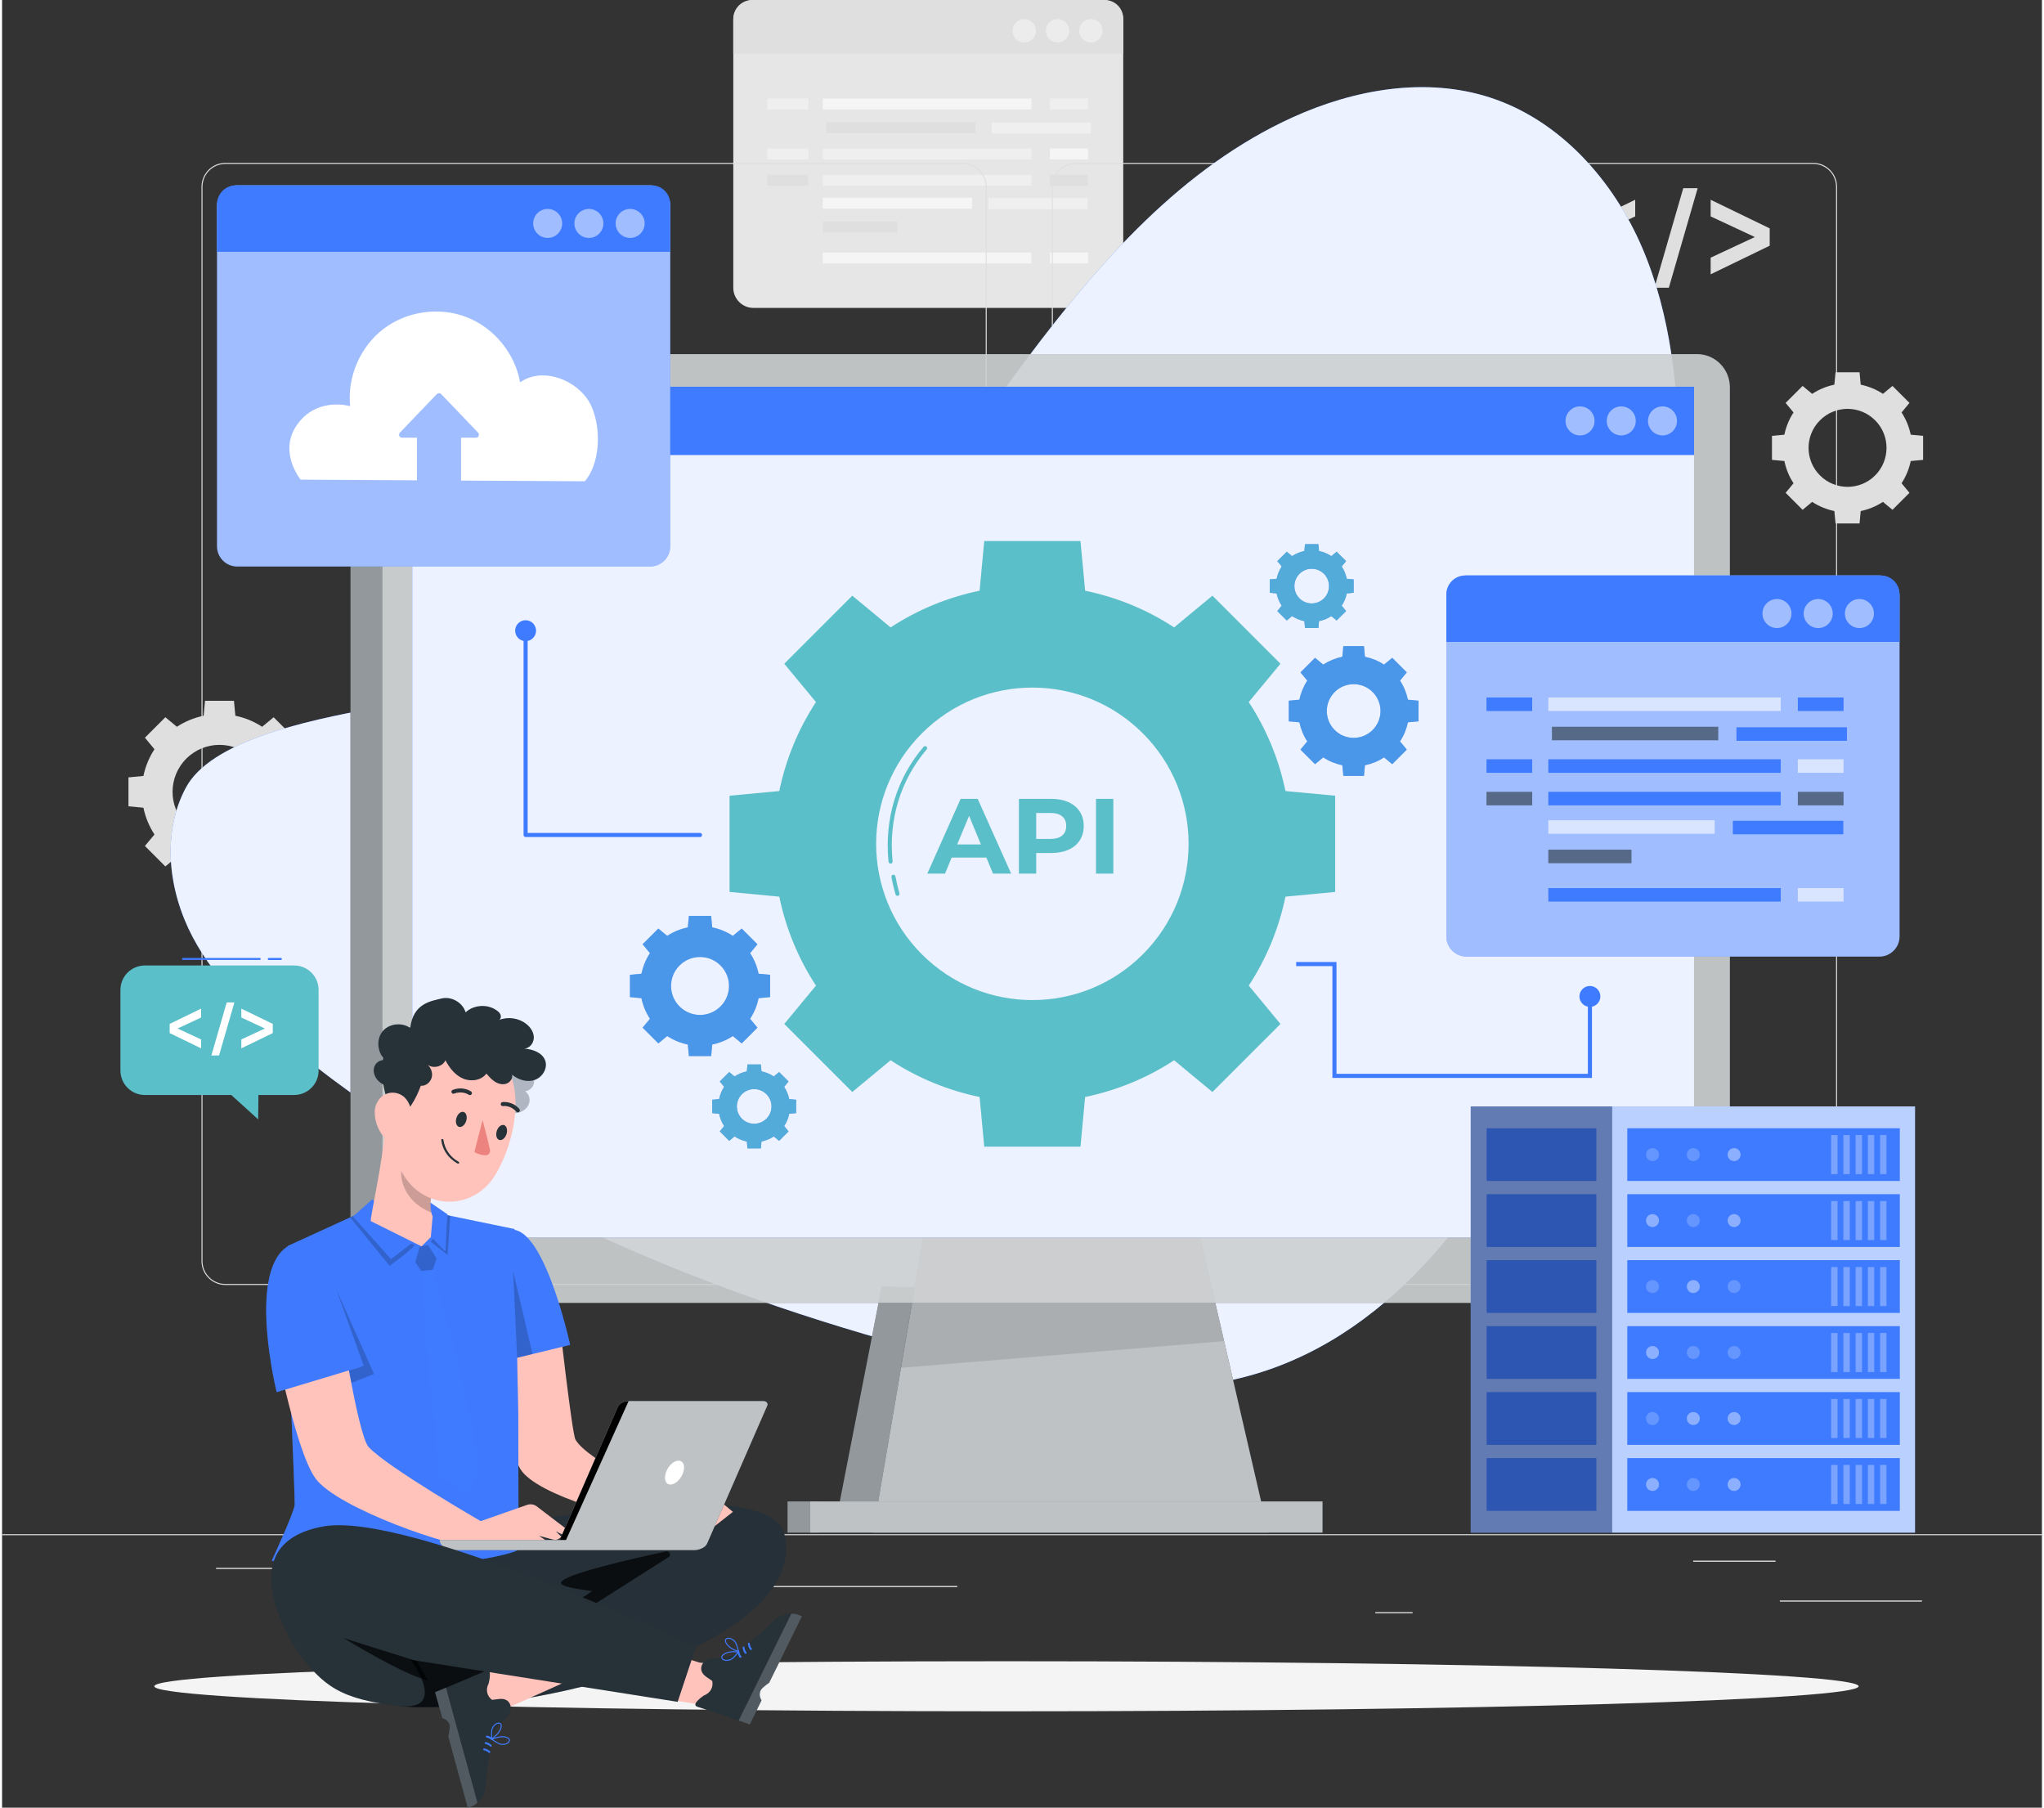 <?xml version="1.0" encoding="UTF-8"?>
<!DOCTYPE svg PUBLIC "-//W3C//DTD SVG 1.1//EN" "http://www.w3.org/Graphics/SVG/1.1/DTD/svg11.dtd">
<!-- Creator: CorelDRAW 2020 (64-Bit) -->
<svg xmlns="http://www.w3.org/2000/svg" xml:space="preserve" width="406px" height="359px" version="1.1" style="shape-rendering:geometricPrecision; text-rendering:geometricPrecision; image-rendering:optimizeQuality; fill-rule:evenodd; clip-rule:evenodd"
viewBox="0 0 603.18 534.43"
 xmlns:xlink="http://www.w3.org/1999/xlink"
 xmlns:xodm="http://www.corel.com/coreldraw/odm/2003">
 <rect x="0" y="0" width="603.18" height="534.43" fill="#333333" stroke="none"/>
 <defs>
  <style type="text/css">
   <![CDATA[
    .str2 {stroke:#3F7BFF;stroke-width:0.3;stroke-miterlimit:10}
    .str1 {stroke:#3F7BFF;stroke-width:1.21;stroke-miterlimit:10}
    .str0 {stroke:#3F7BFF;stroke-width:1.21;stroke-linecap:round;stroke-linejoin:round;stroke-miterlimit:10}
    .fil17 {fill:none;fill-rule:nonzero}
    .fil31 {fill:black;fill-rule:nonzero}
    .fil9 {fill:#263138;fill-rule:nonzero}
    .fil6 {fill:#3F7BFF;fill-rule:nonzero}
    .fil16 {fill:#5BBFC9;fill-rule:nonzero}
    .fil2 {fill:#DFDFDF;fill-rule:nonzero}
    .fil1 {fill:#E6E6E6;fill-rule:nonzero}
    .fil5 {fill:#EBEBEB;fill-rule:nonzero}
    .fil30 {fill:#ED837E;fill-rule:nonzero}
    .fil0 {fill:#EFEFEF;fill-rule:nonzero}
    .fil8 {fill:#F4F4F4;fill-rule:nonzero}
    .fil26 {fill:#FFC3BC;fill-rule:nonzero}
    .fil23 {fill:white;fill-rule:nonzero}
    .fil12 {fill:black;fill-rule:nonzero;fill-opacity:0.102}
    .fil28 {fill:black;fill-rule:nonzero;fill-opacity:0.2}
    .fil24 {fill:#263138;fill-rule:nonzero;fill-opacity:0.2}
    .fil20 {fill:white;fill-rule:nonzero;fill-opacity:0.2}
    .fil21 {fill:black;fill-rule:nonzero;fill-opacity:0.302}
    .fil29 {fill:#263138;fill-rule:nonzero;fill-opacity:0.302}
    .fil27 {fill:#3F7AFD;fill-rule:nonzero;fill-opacity:0.302}
    .fil19 {fill:white;fill-rule:nonzero;fill-opacity:0.302}
    .fil14 {fill:#5BBFC9;fill-rule:nonzero;fill-opacity:0.4}
    .fil18 {fill:white;fill-rule:nonzero;fill-opacity:0.4}
    .fil3 {fill:#F9F9F9;fill-rule:nonzero;fill-opacity:0.502}
    .fil10 {fill:white;fill-rule:nonzero;fill-opacity:0.502}
    .fil22 {fill:#263138;fill-rule:nonzero;fill-opacity:0.6}
    .fil4 {fill:white;fill-rule:nonzero;fill-opacity:0.6}
    .fil25 {fill:black;fill-rule:nonzero;fill-opacity:0.702}
    .fil13 {fill:#263138;fill-rule:nonzero;fill-opacity:0.702}
    .fil15 {fill:#5BBFC9;fill-rule:nonzero;fill-opacity:0.702}
    .fil11 {fill:white;fill-rule:nonzero;fill-opacity:0.702}
    .fil7 {fill:white;fill-rule:nonzero;fill-opacity:0.902}
   ]]>
  </style>
 </defs>
 <g id="Layer_x0020_1">
  <g id="_2313403973184">
   <path class="fil0" d="M366.72 83.12c-2.75,4.19 -4.6,8.79 -5.58,13.54l-7.56 0.71 -0.01 14.64 7.57 0.71c0.98,4.75 2.83,9.35 5.58,13.54l-4.82 5.84 10.35 10.35 5.83 -4.83c4.19,2.75 8.8,4.6 13.54,5.59l0.72 7.56 14.64 0 0.71 -7.56c4.75,-0.99 9.35,-2.84 13.54,-5.59l5.83 4.83 10.36 -10.35 -4.83 -5.84c2.75,-4.19 4.6,-8.79 5.59,-13.54l7.56 -0.71 0 -14.64 -7.56 -0.71c-0.99,-4.75 -2.84,-9.35 -5.59,-13.54l4.83 -5.84 -10.36 -10.35 -5.83 4.83c-4.19,-2.75 -8.79,-4.6 -13.54,-5.59l-0.71 -7.56 -14.64 0 -0.72 7.56c-4.74,0.99 -9.35,2.84 -13.54,5.59l-5.83 -4.83 -10.35 10.35 4.82 5.84zm49.75 4.76l0 0c9.28,9.28 9.28,24.34 0,33.62 -9.29,9.29 -24.34,9.29 -33.63,0 -9.28,-9.28 -9.28,-24.34 0.01,-33.62 9.28,-9.29 24.33,-9.29 33.62,0z"/>
   <g>
    <g>
     <path class="fil1" d="M325.58 91.03l-103.4 0c-3.29,0 -5.96,-2.67 -5.96,-5.95l0 -79.13c0,-3.28 2.67,-5.95 5.96,-5.95l103.4 0c3.28,0 5.95,2.67 5.95,5.95l0 79.13c0,3.28 -2.67,5.95 -5.95,5.95z"/>
     <path class="fil2" d="M331.53 15.87l-115.31 0 0 -10.29c0,-3.08 2.5,-5.58 5.59,-5.58l104.24 0c3.02,0 5.48,2.45 5.48,5.48l0 10.39z"/>
    </g>
    <g>
     <path class="fil3" d="M325.42 9.09c0,1.92 -1.56,3.47 -3.47,3.47 -1.91,0 -3.46,-1.55 -3.46,-3.47 0,-1.91 1.55,-3.46 3.46,-3.46 1.91,0 3.47,1.55 3.47,3.46z"/>
     <path class="fil3" d="M315.57 9.09c0,1.92 -1.55,3.47 -3.47,3.47 -1.91,0 -3.46,-1.55 -3.46,-3.47 0,-1.91 1.55,-3.46 3.46,-3.46 1.92,0 3.47,1.55 3.47,3.46z"/>
     <path class="fil3" d="M305.72 9.09c0,1.92 -1.55,3.47 -3.46,3.47 -1.92,0 -3.47,-1.55 -3.47,-3.47 0,-1.91 1.55,-3.46 3.47,-3.46 1.91,0 3.46,1.55 3.46,3.46z"/>
    </g>
    <polygon class="fil4" points="304.38,32.37 242.69,32.37 242.69,29.14 304.38,29.14 "/>
    <polygon class="fil2" points="287.8,39.36 243.65,39.36 243.65,36.13 287.8,36.13 "/>
    <polygon class="fil0" points="321.12,32.37 309.85,32.37 309.85,29.14 321.12,29.14 "/>
    <polygon class="fil0" points="238.41,32.37 226.27,32.37 226.27,29.14 238.41,29.14 "/>
    <polygon class="fil0" points="304.38,47.13 242.69,47.13 242.69,43.9 304.38,43.9 "/>
    <polygon class="fil4" points="321.12,47.13 309.85,47.13 309.85,43.9 321.12,43.9 "/>
    <polygon class="fil0" points="238.41,47.13 226.27,47.13 226.27,43.9 238.41,43.9 "/>
    <polygon class="fil4" points="304.38,77.89 242.69,77.89 242.69,74.66 304.38,74.66 "/>
    <polygon class="fil4" points="321.12,77.89 309.85,77.89 309.85,74.66 321.12,74.66 "/>
    <polygon class="fil0" points="304.38,54.91 242.69,54.91 242.69,51.68 304.38,51.68 "/>
    <polygon class="fil2" points="321.12,54.91 309.85,54.91 309.85,51.68 321.12,51.68 "/>
    <polygon class="fil2" points="238.41,54.91 226.27,54.91 226.27,51.68 238.41,51.68 "/>
    <polygon class="fil0" points="321.95,39.49 292.63,39.49 292.63,36.26 321.95,36.26 "/>
    <polygon class="fil4" points="286.84,61.69 242.69,61.69 242.69,58.46 286.84,58.46 "/>
    <polygon class="fil0" points="320.99,61.82 291.67,61.82 291.67,58.59 320.99,58.59 "/>
    <polygon class="fil2" points="264.76,68.72 242.69,68.72 242.69,65.49 264.76,65.49 "/>
   </g>
   <g>
    <g>
     <polygon class="fil2" points="482.91,63.98 469.84,70.08 482.91,76.18 482.91,81.1 465.45,72.64 465.45,67.52 482.91,59.06 "/>
     <polygon class="fil2" points="522.68,67.52 522.68,72.64 505.22,81.1 505.22,76.18 518.28,70.08 505.22,63.98 505.22,59.06 "/>
    </g>
    <g>
     <polygon class="fil2" points="497.12,55.63 488.6,85.06 492.86,85.06 501.38,55.63 "/>
    </g>
   </g>
   <path class="fil2" d="M45.07 221.51c-1.61,2.44 -2.69,5.13 -3.27,7.9l-4.42 0.42 0 8.55 4.42 0.42c0.58,2.77 1.66,5.46 3.27,7.91l-2.83 3.4 6.05 6.05 3.41 -2.82c2.45,1.61 5.13,2.69 7.91,3.26l0.41 4.42 8.55 0 0.42 -4.42c2.77,-0.57 5.46,-1.65 7.91,-3.26l3.41 2.82 6.04 -6.05 -2.82 -3.4c1.61,-2.45 2.69,-5.14 3.27,-7.91l4.41 -0.42 0 -8.55 -4.41 -0.42c-0.58,-2.77 -1.66,-5.46 -3.27,-7.9l2.82 -3.41 -6.04 -6.05 -3.41 2.82c-2.45,-1.61 -5.14,-2.69 -7.91,-3.26l-0.42 -4.42 -8.55 0 -0.41 4.42c-2.78,0.57 -5.46,1.65 -7.91,3.26l-3.41 -2.82 -6.05 6.05 2.83 3.41zm29.05 2.78l0 0c5.42,5.42 5.42,14.21 0,19.64 -5.43,5.42 -14.22,5.42 -19.64,0 -5.42,-5.43 -5.42,-14.22 0,-19.64 5.42,-5.43 14.21,-5.43 19.64,0z"/>
   <path class="fil2" d="M529.73 121.95c-1.34,2.03 -2.23,4.26 -2.71,6.56l-3.67 0.35 0 7.1 3.67 0.34c0.48,2.31 1.37,4.54 2.71,6.57l-2.34 2.83 5.02 5.02 2.83 -2.34c2.03,1.33 4.26,2.23 6.56,2.71l0.35 3.67 7.1 0 0.34 -3.67c2.31,-0.48 4.54,-1.38 6.57,-2.71l2.83 2.34 5.02 -5.02 -2.34 -2.83c1.33,-2.03 2.23,-4.26 2.71,-6.57l3.66 -0.34 0 -7.1 -3.66 -0.35c-0.48,-2.3 -1.38,-4.53 -2.71,-6.56l2.34 -2.83 -5.02 -5.02 -2.83 2.34c-2.03,-1.33 -4.26,-2.23 -6.57,-2.71l-0.34 -3.67 -7.1 0 -0.35 3.67c-2.3,0.48 -4.53,1.38 -6.56,2.71l-2.83 -2.34 -5.02 5.02 2.34 2.83zm24.12 2.31l0 0c4.5,4.5 4.5,11.8 0,16.3 -4.5,4.5 -11.8,4.5 -16.3,0 -4.51,-4.5 -4.51,-11.8 0,-16.3 4.5,-4.51 11.8,-4.51 16.3,0z"/>
   <g>
    <polygon class="fil5" points="525.68,473.19 567.72,473.19 567.72,473.51 525.68,473.51 "/>
    <polygon class="fil5" points="406.06,476.63 417.09,476.63 417.09,476.95 406.06,476.95 "/>
    <polygon class="fil5" points="500.05,461.4 524.41,461.4 524.41,461.72 500.05,461.72 "/>
    <polygon class="fil5" points="63.28,463.53 118.11,463.53 118.11,463.85 63.28,463.85 "/>
    <polygon class="fil5" points="129.41,463.53 137.44,463.53 137.44,463.85 129.41,463.85 "/>
    <polygon class="fil5" points="163.57,468.89 282.46,468.89 282.46,469.21 163.57,469.21 "/>
   </g>
   <g>
    <g>
     <g>
      <g>
       <path class="fil2" d="M535.53 379.9l-218.04 0c-3.9,0 -7.08,-3.17 -7.08,-7.07l0 -317.6c0,-3.9 3.18,-7.08 7.08,-7.08l218.04 0c3.9,0 7.07,3.18 7.07,7.08l0 317.6c0,3.9 -3.17,7.07 -7.07,7.07zm-218.04 -331.44l0 0c-3.74,0 -6.77,3.03 -6.77,6.77l0 317.6c0,3.73 3.03,6.77 6.77,6.77l218.04 0c3.74,0 6.77,-3.04 6.77,-6.77l0 -317.6c0,-3.74 -3.03,-6.77 -6.77,-6.77l-218.04 0z"/>
      </g>
     </g>
     <g>
      <g>
       <path class="fil2" d="M284.09 379.9l-218.05 0c-3.9,0 -7.07,-3.17 -7.07,-7.07l0 -317.6c0,-3.9 3.17,-7.08 7.07,-7.08l218.05 0c3.9,0 7.07,3.18 7.07,7.08l0 317.6c0,3.9 -3.17,7.07 -7.07,7.07zm-218.05 -331.44l0 0c-3.73,0 -6.77,3.03 -6.77,6.77l0 317.6c0,3.73 3.04,6.77 6.77,6.77l218.05 0c3.73,0 6.77,-3.04 6.77,-6.77l0 -317.6c0,-3.74 -3.04,-6.77 -6.77,-6.77l-218.05 0z"/>
      </g>
     </g>
    </g>
    <g>
     <g>
      <polygon class="fil2" points="603.18,453.88 0,453.88 0,453.58 603.18,453.58 "/>
     </g>
    </g>
   </g>
   <g>
    <path class="fil6" d="M495.98 137.37c-0.28,-21.79 -2.4,-43.97 -10.95,-64.01 -8.55,-20.03 -24.36,-37.83 -45.09,-44.54 -19.02,-6.15 -40.12,-2.4 -58.32,5.87 -32.55,14.78 -57.11,42.7 -78.54,71.32 -11.22,14.99 -21.96,30.49 -33.53,45.21 -18.33,23.3 -44.68,38.94 -73.92,43.83l-84.92 14.19c-22.27,4 -49.16,10.16 -56.37,23.66 -7.21,13.51 -5.14,30.53 1.99,44.07 7.14,13.54 18.69,24.18 30.62,33.78 56.12,45.2 124.47,73.09 194.3,90.87 29.16,7.43 60.17,13.16 89.04,4.68 42.11,-12.37 70.19,-52.02 88.42,-91.95 25.24,-55.29 38.07,-116.21 37.27,-176.98z"/>
   </g>
   <g>
    <path class="fil7" d="M495.98 137.37c-0.28,-21.79 -2.4,-43.97 -10.95,-64.01 -8.55,-20.03 -24.36,-37.83 -45.09,-44.54 -19.02,-6.15 -40.12,-2.4 -58.32,5.87 -32.55,14.78 -57.11,42.7 -78.54,71.32 -11.22,14.99 -21.96,30.49 -33.53,45.21 -18.33,23.3 -44.68,38.94 -73.92,43.83l-84.92 14.19c-22.27,4 -49.16,10.16 -56.37,23.66 -7.21,13.51 -5.14,30.53 1.99,44.07 7.14,13.54 18.69,24.18 30.62,33.78 56.12,45.2 124.47,73.09 194.3,90.87 29.16,7.43 60.17,13.16 89.04,4.68 42.11,-12.37 70.19,-52.02 88.42,-91.95 25.24,-55.29 38.07,-116.21 37.27,-176.98z"/>
   </g>
   <g>
    <g>
     <path class="fil8" d="M548.97 498.54c0,4.08 -112.82,7.4 -251.98,7.4 -139.17,0 -251.98,-3.32 -251.98,-7.4 0,-4.09 112.81,-7.4 251.98,-7.4 139.16,0 251.98,3.31 251.98,7.4z"/>
    </g>
   </g>
   <g>
    <g>
     <g>
      <path class="fil9" d="M142.53 385.2l-30.67 0c-4.88,0 -8.83,-3.95 -8.83,-8.82l0 -260.7c0,-6.07 4.92,-10.99 10.99,-10.99l28.51 0 0 280.51z"/>
      <polygon class="fil9" points="260.11,380.36 247.57,444.65 265.77,444.65 280.3,380.9 "/>
      <polygon class="fil9" points="241.48,453.11 232.26,453.11 232.26,443.89 241.48,443.89 "/>
      <path class="fil10" d="M142.53 385.2l-30.67 0c-4.88,0 -8.83,-3.95 -8.83,-8.82l0 -260.7c0,-6.07 4.92,-10.99 10.99,-10.99l28.51 0 0 280.51z"/>
      <polygon class="fil10" points="260.11,380.36 247.57,444.65 265.77,444.65 280.3,380.9 "/>
      <polygon class="fil10" points="241.48,453.11 232.26,453.11 232.26,443.89 241.48,443.89 "/>
     </g>
     <polygon class="fil9" points="374.43,453.11 257.51,453.11 274.12,355.69 351.93,355.69 "/>
     <polygon class="fil11" points="374.43,453.11 257.51,453.11 274.12,355.69 351.93,355.69 "/>
     <polygon class="fil12" points="358.71,385.2 269.05,385.2 265.77,404.4 361.32,396.51 "/>
     <g>
      <g>
       <polygon class="fil9" points="390.46,453.11 238.9,453.11 238.9,443.89 390.46,443.89 "/>
      </g>
      <g>
       <polygon class="fil11" points="390.46,453.11 238.9,453.11 238.9,443.89 390.46,443.89 "/>
      </g>
     </g>
     <g>
      <g>
       <g>
        <path class="fil13" d="M122.12 104.69l8.04 0 363.01 0 8.04 0c5.36,0 9.7,4.41 9.7,9.86l0 260.8c0,5.44 -4.34,9.85 -9.7,9.85l-8.04 0 -363.01 0 -8.04 0c-5.36,0 -9.7,-4.41 -9.7,-9.85l0 -260.8c0,-5.45 4.34,-9.86 9.7,-9.86z"/>
       </g>
      </g>
      <g>
       <g>
        <path class="fil11" d="M122.12 104.69l8.04 0 363.01 0 8.04 0c5.36,0 9.7,4.41 9.7,9.86l0 260.8c0,5.44 -4.34,9.85 -9.7,9.85l-8.04 0 -363.01 0 -8.04 0c-5.36,0 -9.7,-4.41 -9.7,-9.85l0 -260.8c0,-5.45 4.34,-9.86 9.7,-9.86z"/>
       </g>
      </g>
      <g>
       <polygon class="fil6" points="121.3,114.34 121.3,365.83 500.31,365.83 500.31,114.34 "/>
       <polygon class="fil7" points="121.3,114.34 121.3,365.83 500.31,365.83 500.31,114.34 "/>
       <polygon class="fil6" points="500.32,134.53 121.3,134.53 121.3,114.34 500.32,114.34 "/>
       <path class="fil10" d="M495.27 124.44c0,2.37 -1.92,4.29 -4.29,4.29 -2.37,0 -4.29,-1.92 -4.29,-4.29 0,-2.37 1.92,-4.29 4.29,-4.29 2.37,0 4.29,1.92 4.29,4.29z"/>
       <path class="fil10" d="M483.08 124.44c0,2.37 -1.92,4.29 -4.29,4.29 -2.37,0 -4.29,-1.92 -4.29,-4.29 0,-2.37 1.92,-4.29 4.29,-4.29 2.37,0 4.29,1.92 4.29,4.29z"/>
       <path class="fil10" d="M470.89 124.44c0,2.37 -1.92,4.29 -4.29,4.29 -2.37,0 -4.29,-1.92 -4.29,-4.29 0,-2.37 1.92,-4.29 4.29,-4.29 2.37,0 4.29,1.92 4.29,4.29z"/>
      </g>
     </g>
    </g>
    <g>
     <path class="fil6" d="M191.58 281.79c-1.24,1.89 -2.07,3.96 -2.52,6.09l-3.4 0.32 0 6.59 3.4 0.32c0.44,2.13 1.28,4.2 2.52,6.09l-2.18 2.62 4.66 4.66 2.62 -2.18c1.89,1.24 3.96,2.07 6.09,2.52l0.32 3.4 6.58 0 0.32 -3.4c2.14,-0.45 4.21,-1.28 6.09,-2.52l2.63 2.18 4.65 -4.66 -2.17 -2.62c1.24,-1.89 2.07,-3.96 2.51,-6.09l3.4 -0.32 0 -6.59 -3.4 -0.32c-0.44,-2.13 -1.27,-4.2 -2.51,-6.08l2.17 -2.63 -4.65 -4.65 -2.63 2.17c-1.88,-1.24 -3.95,-2.07 -6.09,-2.52l-0.32 -3.39 -6.58 0 -0.32 3.39c-2.13,0.45 -4.2,1.28 -6.09,2.52l-2.62 -2.17 -4.66 4.65 2.18 2.62zm20.86 3.65l0 0c3.35,3.34 3.35,8.77 0,12.11 -3.34,3.35 -8.77,3.35 -12.12,0 -3.34,-3.34 -3.34,-8.77 0,-12.11 3.35,-3.35 8.78,-3.35 12.12,0z"/>
     <path class="fil14" d="M191.58 281.79c-1.24,1.89 -2.07,3.96 -2.52,6.09l-3.4 0.32 0 6.59 3.4 0.32c0.44,2.13 1.28,4.2 2.52,6.09l-2.18 2.62 4.66 4.66 2.62 -2.18c1.89,1.24 3.96,2.07 6.09,2.52l0.32 3.4 6.58 0 0.32 -3.4c2.14,-0.45 4.21,-1.28 6.09,-2.52l2.63 2.18 4.65 -4.66 -2.17 -2.62c1.24,-1.89 2.07,-3.96 2.51,-6.09l3.4 -0.32 0 -6.59 -3.4 -0.32c-0.44,-2.13 -1.27,-4.2 -2.51,-6.08l2.17 -2.63 -4.65 -4.65 -2.63 2.17c-1.88,-1.24 -3.95,-2.07 -6.09,-2.52l-0.32 -3.39 -6.58 0 -0.32 3.39c-2.13,0.45 -4.2,1.28 -6.09,2.52l-2.62 -2.17 -4.66 4.65 2.18 2.62zm20.86 3.65l0 0c3.35,3.34 3.35,8.77 0,12.11 -3.34,3.35 -8.77,3.35 -12.12,0 -3.34,-3.34 -3.34,-8.77 0,-12.11 3.35,-3.35 8.78,-3.35 12.12,0z"/>
    </g>
    <g>
     <path class="fil6" d="M385.94 201.22c-1.14,1.75 -1.92,3.66 -2.33,5.64l-3.14 0.3 0 6.1 3.14 0.29c0.41,1.98 1.19,3.9 2.33,5.64l-2.01 2.43 4.31 4.31 2.43 -2.01c1.75,1.15 3.66,1.92 5.64,2.33l0.3 3.15 6.1 0 0.29 -3.15c1.98,-0.41 3.9,-1.18 5.64,-2.33l2.43 2.01 4.31 -4.31 -2.01 -2.43c1.15,-1.74 1.92,-3.66 2.33,-5.64l3.15 -0.29 0 -6.1 -3.15 -0.3c-0.41,-1.97 -1.18,-3.89 -2.33,-5.64l2.01 -2.43 -4.31 -4.31 -2.43 2.01c-1.74,-1.14 -3.66,-1.91 -5.64,-2.32l-0.29 -3.15 -6.1 0 -0.3 3.15c-1.98,0.41 -3.89,1.18 -5.64,2.32l-2.43 -2.01 -4.31 4.31 2.01 2.43zm19.33 3.38l0 0c3.1,3.1 3.1,8.12 0,11.22 -3.1,3.1 -8.13,3.1 -11.22,0 -3.1,-3.1 -3.1,-8.12 0,-11.22 3.1,-3.1 8.12,-3.1 11.22,0z"/>
     <path class="fil14" d="M385.94 201.22c-1.14,1.75 -1.92,3.66 -2.33,5.64l-3.14 0.3 0 6.1 3.14 0.29c0.41,1.98 1.19,3.9 2.33,5.64l-2.01 2.43 4.31 4.31 2.43 -2.01c1.75,1.15 3.66,1.92 5.64,2.33l0.3 3.15 6.1 0 0.29 -3.15c1.98,-0.41 3.9,-1.18 5.64,-2.33l2.43 2.01 4.31 -4.31 -2.01 -2.43c1.15,-1.74 1.92,-3.66 2.33,-5.64l3.15 -0.29 0 -6.1 -3.15 -0.3c-0.41,-1.97 -1.18,-3.89 -2.33,-5.64l2.01 -2.43 -4.31 -4.31 -2.43 2.01c-1.74,-1.14 -3.66,-1.91 -5.64,-2.32l-0.29 -3.15 -6.1 0 -0.3 3.15c-1.98,0.41 -3.89,1.18 -5.64,2.32l-2.43 -2.01 -4.31 4.31 2.01 2.43zm19.33 3.38l0 0c3.1,3.1 3.1,8.12 0,11.22 -3.1,3.1 -8.13,3.1 -11.22,0 -3.1,-3.1 -3.1,-8.12 0,-11.22 3.1,-3.1 8.12,-3.1 11.22,0z"/>
    </g>
    <g>
     <path class="fil6" d="M378.39 167.47c-0.74,1.13 -1.24,2.37 -1.5,3.65l-2.04 0.19 0 3.94 2.04 0.19c0.26,1.28 0.76,2.52 1.5,3.64l-1.3 1.58 2.79 2.78 1.57 -1.3c1.13,0.74 2.37,1.24 3.64,1.5l0.2 2.04 3.94 0 0.19 -2.04c1.28,-0.26 2.51,-0.76 3.64,-1.5l1.57 1.3 2.79 -2.78 -1.3 -1.58c0.74,-1.12 1.24,-2.36 1.5,-3.64l2.04 -0.19 0 -3.94 -2.04 -0.19c-0.26,-1.28 -0.76,-2.52 -1.5,-3.65l1.3 -1.57 -2.79 -2.78 -1.57 1.3c-1.13,-0.75 -2.37,-1.24 -3.64,-1.51l-0.19 -2.03 -3.94 0 -0.2 2.03c-1.27,0.27 -2.51,0.76 -3.64,1.51l-1.57 -1.3 -2.79 2.78 1.3 1.57zm12.49 2.18l0 0c2,2 2,5.25 0,7.26 -2,2 -5.25,2 -7.25,0 -2,-2.01 -2,-5.26 0,-7.26 2,-2 5.25,-2 7.25,0z"/>
     <path class="fil15" d="M378.39 167.47c-0.74,1.13 -1.24,2.37 -1.5,3.65l-2.04 0.19 0 3.94 2.04 0.19c0.26,1.28 0.76,2.52 1.5,3.64l-1.3 1.58 2.79 2.78 1.57 -1.3c1.13,0.74 2.37,1.24 3.64,1.5l0.2 2.04 3.94 0 0.19 -2.04c1.28,-0.26 2.51,-0.76 3.64,-1.5l1.57 1.3 2.79 -2.78 -1.3 -1.58c0.74,-1.12 1.24,-2.36 1.5,-3.64l2.04 -0.19 0 -3.94 -2.04 -0.19c-0.26,-1.28 -0.76,-2.52 -1.5,-3.65l1.3 -1.57 -2.79 -2.78 -1.57 1.3c-1.13,-0.75 -2.37,-1.24 -3.64,-1.51l-0.19 -2.03 -3.94 0 -0.2 2.03c-1.27,0.27 -2.51,0.76 -3.64,1.51l-1.57 -1.3 -2.79 2.78 1.3 1.57zm12.49 2.18l0 0c2,2 2,5.25 0,7.26 -2,2 -5.25,2 -7.25,0 -2,-2.01 -2,-5.26 0,-7.26 2,-2 5.25,-2 7.25,0z"/>
    </g>
    <g>
     <path class="fil6" d="M213.53 321.31c-0.74,1.13 -1.24,2.36 -1.5,3.64l-2.04 0.19 0 3.94 2.04 0.2c0.26,1.27 0.76,2.51 1.5,3.64l-1.3 1.57 2.79 2.79 1.57 -1.3c1.13,0.74 2.37,1.24 3.64,1.5l0.19 2.04 3.95 0 0.19 -2.04c1.27,-0.26 2.51,-0.76 3.64,-1.5l1.57 1.3 2.79 -2.79 -1.3 -1.57c0.74,-1.13 1.24,-2.37 1.5,-3.64l2.04 -0.2 0 -3.94 -2.04 -0.19c-0.26,-1.27 -0.76,-2.51 -1.5,-3.64l1.3 -1.57 -2.79 -2.79 -1.57 1.3c-1.13,-0.74 -2.37,-1.24 -3.64,-1.5l-0.19 -2.04 -3.95 0 -0.19 2.04c-1.27,0.26 -2.51,0.76 -3.64,1.5l-1.57 -1.3 -2.79 2.79 1.3 1.57zm12.49 2.18l0 0c2.01,2 2.01,5.25 0,7.25 -2,2 -5.25,2 -7.25,0 -2,-2 -2,-5.25 0,-7.25 2,-2.01 5.25,-2.01 7.25,0z"/>
     <path class="fil15" d="M213.53 321.31c-0.74,1.13 -1.24,2.36 -1.5,3.64l-2.04 0.19 0 3.94 2.04 0.2c0.26,1.27 0.76,2.51 1.5,3.64l-1.3 1.57 2.79 2.79 1.57 -1.3c1.13,0.74 2.37,1.24 3.64,1.5l0.19 2.04 3.95 0 0.19 -2.04c1.27,-0.26 2.51,-0.76 3.64,-1.5l1.57 1.3 2.79 -2.79 -1.3 -1.57c0.74,-1.13 1.24,-2.37 1.5,-3.64l2.04 -0.2 0 -3.94 -2.04 -0.19c-0.26,-1.27 -0.76,-2.51 -1.5,-3.64l1.3 -1.57 -2.79 -2.79 -1.57 1.3c-1.13,-0.74 -2.37,-1.24 -3.64,-1.5l-0.19 -2.04 -3.95 0 -0.19 2.04c-1.27,0.26 -2.51,0.76 -3.64,1.5l-1.57 -1.3 -2.79 2.79 1.3 1.57zm12.49 2.18l0 0c2.01,2 2.01,5.25 0,7.25 -2,2 -5.25,2 -7.25,0 -2,-2 -2,-5.25 0,-7.25 2,-2.01 5.25,-2.01 7.25,0z"/>
    </g>
    <g>
     <g>
      <path class="fil16" d="M240.67 207.56c-5.34,8.14 -8.94,17.09 -10.85,26.31l-14.7 1.38 0 28.45 14.7 1.39c1.91,9.22 5.51,18.16 10.85,26.3l-9.38 11.34 20.12 20.11 11.33 -9.38c8.14,5.35 17.08,8.94 26.31,10.86l1.38 14.69 28.45 0 1.38 -14.69c9.23,-1.92 18.17,-5.51 26.31,-10.86l11.33 9.38 20.12 -20.11 -9.38 -11.34c5.35,-8.14 8.94,-17.08 10.86,-26.3l14.69 -1.39 0 -28.45 -14.69 -1.38c-1.92,-9.22 -5.52,-18.17 -10.86,-26.31l9.38 -11.33 -20.12 -20.12 -11.33 9.38c-8.14,-5.34 -17.08,-8.94 -26.31,-10.85l-1.38 -14.69 -28.45 0 -1.38 14.69c-9.23,1.91 -18.17,5.51 -26.31,10.85l-11.33 -9.38 -20.12 20.12 9.38 11.33zm96.65 9.25l0 0c18.04,18.04 18.04,47.29 0,65.33 -18.04,18.04 -47.29,18.04 -65.33,0 -18.04,-18.04 -18.04,-47.29 0,-65.33 18.04,-18.04 47.29,-18.04 65.33,0z"/>
     </g>
     <g>
      <path class="fil16" d="M291.05 253.54l-10.26 0 -1.96 4.74 -5.24 0 9.85 -22.1 5.05 0 9.89 22.1 -5.37 0 -1.96 -4.74zm-1.61 -3.88l0 0 -3.5 -8.46 -3.51 8.46 7.01 0z"/>
      <path class="fil16" d="M315.34 237.16c1.44,0.65 2.55,1.58 3.33,2.78 0.78,1.19 1.17,2.62 1.17,4.26 0,1.62 -0.39,3.03 -1.17,4.24 -0.78,1.21 -1.89,2.14 -3.33,2.78 -1.44,0.64 -3.14,0.96 -5.1,0.96l-4.45 0 0 6.1 -5.11 0 0 -22.1 9.56 0c1.96,0 3.66,0.33 5.1,0.98zm-1.88 9.86l0 0c0.81,-0.66 1.2,-1.6 1.2,-2.82 0,-1.24 -0.39,-2.2 -1.2,-2.86 -0.79,-0.66 -1.96,-0.99 -3.5,-0.99l-4.17 0 0 7.67 4.17 0c1.54,0 2.71,-0.33 3.5,-1z"/>
      <polygon class="fil16" points="323.47,236.18 328.59,236.18 328.59,258.28 323.47,258.28 "/>
     </g>
     <g>
      <path class="fil16" d="M262.73 255.33c-0.3,0 -0.56,-0.23 -0.6,-0.54 -1.28,-12.61 2.39,-24.68 10.35,-33.99 0.21,-0.25 0.59,-0.28 0.85,-0.07 0.25,0.22 0.28,0.6 0.06,0.85 -7.73,9.06 -11.31,20.81 -10.06,33.09 0.04,0.33 -0.2,0.63 -0.54,0.66 -0.02,0 -0.04,0 -0.06,0z"/>
     </g>
     <g>
      <path class="fil16" d="M264.77 264.86c-0.26,0 -0.5,-0.17 -0.58,-0.43 -0.49,-1.69 -0.9,-3.41 -1.2,-5.12 -0.06,-0.33 0.15,-0.64 0.48,-0.7 0.33,-0.06 0.64,0.16 0.7,0.49 0.3,1.67 0.7,3.35 1.18,4.99 0.09,0.32 -0.09,0.65 -0.41,0.75 -0.06,0.01 -0.12,0.02 -0.17,0.02z"/>
     </g>
    </g>
    <polyline class="fil17 str0" points="154.81,186.46 154.81,246.86 206.38,246.86 "/>
    <path class="fil6" d="M157.9 186.46c0,1.71 -1.38,3.09 -3.09,3.09 -1.71,0 -3.09,-1.38 -3.09,-3.09 0,-1.7 1.38,-3.09 3.09,-3.09 1.71,0 3.09,1.39 3.09,3.09z"/>
    <path class="fil6" d="M472.61 294.59c0,1.7 -1.39,3.09 -3.09,3.09 -1.71,0 -3.1,-1.39 -3.1,-3.09 0,-1.71 1.39,-3.09 3.1,-3.09 1.7,0 3.09,1.38 3.09,3.09z"/>
    <polyline class="fil17 str1" points="469.52,294.13 469.52,318.08 393.98,318.08 393.98,285.02 382.66,285.02 "/>
   </g>
   <g>
    <polygon class="fil6" points="434.28,327.11 565.65,327.11 565.65,453.11 434.28,453.11 "/>
    <polygon class="fil18" points="434.28,327.11 565.65,327.11 565.65,453.11 434.28,453.11 "/>
    <polygon class="fil18" points="476.1,327.11 565.63,327.11 565.63,453.11 476.1,453.11 "/>
    <polygon class="fil6" points="480.57,333.56 561.16,333.56 561.16,349.15 480.57,349.15 "/>
    <polygon class="fil6" points="480.57,353.06 561.16,353.06 561.16,368.66 480.57,368.66 "/>
    <polygon class="fil6" points="480.57,372.56 561.16,372.56 561.16,388.16 480.57,388.16 "/>
    <polygon class="fil6" points="480.57,392.07 561.16,392.07 561.16,407.66 480.57,407.66 "/>
    <polygon class="fil6" points="480.57,411.57 561.16,411.57 561.16,427.17 480.57,427.17 "/>
    <polygon class="fil6" points="480.57,431.08 561.16,431.08 561.16,446.68 480.57,446.68 "/>
    <polygon class="fil6" points="438.98,333.56 471.42,333.56 471.42,349.15 438.98,349.15 "/>
    <polygon class="fil6" points="438.98,353.06 471.42,353.06 471.42,368.66 438.98,368.66 "/>
    <polygon class="fil6" points="438.98,372.56 471.42,372.56 471.42,388.16 438.98,388.16 "/>
    <polygon class="fil6" points="438.98,392.07 471.42,392.07 471.42,407.66 438.98,407.66 "/>
    <polygon class="fil6" points="438.98,411.57 471.42,411.57 471.42,427.17 438.98,427.17 "/>
    <polygon class="fil6" points="438.98,431.08 471.42,431.08 471.42,446.68 438.98,446.68 "/>
    <polygon class="fil19" points="555.33,335.58 557.21,335.58 557.21,347.13 555.33,347.13 "/>
    <polygon class="fil19" points="551.71,335.58 553.59,335.58 553.59,347.13 551.71,347.13 "/>
    <polygon class="fil19" points="548.09,335.58 549.98,335.58 549.98,347.13 548.09,347.13 "/>
    <polygon class="fil19" points="544.47,335.58 546.36,335.58 546.36,347.13 544.47,347.13 "/>
    <polygon class="fil19" points="540.85,335.58 542.74,335.58 542.74,347.13 540.85,347.13 "/>
    <polygon class="fil19" points="555.33,355.09 557.21,355.09 557.21,366.62 555.33,366.62 "/>
    <polygon class="fil19" points="551.71,355.09 553.59,355.09 553.59,366.62 551.71,366.62 "/>
    <polygon class="fil19" points="548.09,355.09 549.98,355.09 549.98,366.62 548.09,366.62 "/>
    <polygon class="fil19" points="544.47,355.09 546.36,355.09 546.36,366.62 544.47,366.62 "/>
    <polygon class="fil19" points="540.85,355.09 542.74,355.09 542.74,366.62 540.85,366.62 "/>
    <polygon class="fil19" points="555.33,374.6 557.21,374.6 557.21,386.13 555.33,386.13 "/>
    <polygon class="fil19" points="551.71,374.6 553.59,374.6 553.59,386.13 551.71,386.13 "/>
    <polygon class="fil19" points="548.09,374.6 549.98,374.6 549.98,386.13 548.09,386.13 "/>
    <polygon class="fil19" points="544.47,374.6 546.36,374.6 546.36,386.13 544.47,386.13 "/>
    <polygon class="fil19" points="540.85,374.6 542.74,374.6 542.74,386.13 540.85,386.13 "/>
    <polygon class="fil19" points="555.33,394.1 557.21,394.1 557.21,405.65 555.33,405.65 "/>
    <polygon class="fil19" points="551.71,394.1 553.59,394.1 553.59,405.65 551.71,405.65 "/>
    <polygon class="fil19" points="548.09,394.1 549.98,394.1 549.98,405.65 548.09,405.65 "/>
    <polygon class="fil19" points="544.47,394.1 546.36,394.1 546.36,405.65 544.47,405.65 "/>
    <polygon class="fil19" points="540.85,394.1 542.74,394.1 542.74,405.65 540.85,405.65 "/>
    <polygon class="fil19" points="555.33,413.61 557.21,413.61 557.21,425.14 555.33,425.14 "/>
    <polygon class="fil19" points="551.71,413.61 553.59,413.61 553.59,425.14 551.71,425.14 "/>
    <polygon class="fil19" points="548.09,413.61 549.98,413.61 549.98,425.14 548.09,425.14 "/>
    <polygon class="fil19" points="544.47,413.61 546.36,413.61 546.36,425.14 544.47,425.14 "/>
    <polygon class="fil19" points="540.85,413.61 542.74,413.61 542.74,425.14 540.85,425.14 "/>
    <polygon class="fil19" points="555.33,433.1 557.21,433.1 557.21,444.65 555.33,444.65 "/>
    <polygon class="fil19" points="551.71,433.1 553.59,433.1 553.59,444.65 551.71,444.65 "/>
    <polygon class="fil19" points="548.09,433.1 549.98,433.1 549.98,444.65 548.09,444.65 "/>
    <polygon class="fil19" points="544.47,433.1 546.36,433.1 546.36,444.65 544.47,444.65 "/>
    <polygon class="fil19" points="540.85,433.1 542.74,433.1 542.74,444.65 540.85,444.65 "/>
    <path class="fil20" d="M489.95 341.35c0,1.06 -0.86,1.92 -1.92,1.92 -1.06,0 -1.92,-0.86 -1.92,-1.92 0,-1.06 0.86,-1.92 1.92,-1.92 1.06,0 1.92,0.86 1.92,1.92z"/>
    <path class="fil20" d="M502.01 341.35c0,1.06 -0.86,1.92 -1.92,1.92 -1.06,0 -1.92,-0.86 -1.92,-1.92 0,-1.06 0.86,-1.92 1.92,-1.92 1.06,0 1.92,0.86 1.92,1.92z"/>
    <path class="fil18" d="M514.07 341.35c0,1.06 -0.86,1.92 -1.91,1.92 -1.06,0 -1.92,-0.86 -1.92,-1.92 0,-1.06 0.86,-1.92 1.92,-1.92 1.05,0 1.91,0.86 1.91,1.92z"/>
    <path class="fil18" d="M489.95 360.86c0,1.05 -0.86,1.91 -1.92,1.91 -1.06,0 -1.92,-0.86 -1.92,-1.91 0,-1.06 0.86,-1.92 1.92,-1.92 1.06,0 1.92,0.86 1.92,1.92z"/>
    <path class="fil20" d="M502.01 360.86c0,1.05 -0.86,1.91 -1.92,1.91 -1.06,0 -1.92,-0.86 -1.92,-1.91 0,-1.06 0.86,-1.92 1.92,-1.92 1.06,0 1.92,0.86 1.92,1.92z"/>
    <path class="fil18" d="M514.07 360.86c0,1.05 -0.86,1.91 -1.91,1.91 -1.06,0 -1.92,-0.86 -1.92,-1.91 0,-1.06 0.86,-1.92 1.92,-1.92 1.05,0 1.91,0.86 1.91,1.92z"/>
    <path class="fil20" d="M489.95 380.36c0,1.06 -0.86,1.92 -1.92,1.92 -1.06,0 -1.92,-0.86 -1.92,-1.92 0,-1.06 0.86,-1.91 1.92,-1.91 1.06,0 1.92,0.85 1.92,1.91z"/>
    <path class="fil18" d="M502.01 380.36c0,1.06 -0.86,1.92 -1.92,1.92 -1.06,0 -1.92,-0.86 -1.92,-1.92 0,-1.06 0.86,-1.91 1.92,-1.91 1.06,0 1.92,0.85 1.92,1.91z"/>
    <path class="fil20" d="M514.07 380.36c0,1.06 -0.86,1.92 -1.91,1.92 -1.06,0 -1.92,-0.86 -1.92,-1.92 0,-1.06 0.86,-1.91 1.92,-1.91 1.05,0 1.91,0.85 1.91,1.91z"/>
    <path class="fil18" d="M489.95 399.87c0,1.06 -0.86,1.92 -1.92,1.92 -1.06,0 -1.92,-0.86 -1.92,-1.92 0,-1.06 0.86,-1.92 1.92,-1.92 1.06,0 1.92,0.86 1.92,1.92z"/>
    <path class="fil20" d="M502.01 399.87c0,1.06 -0.86,1.92 -1.92,1.92 -1.06,0 -1.92,-0.86 -1.92,-1.92 0,-1.06 0.86,-1.92 1.92,-1.92 1.06,0 1.92,0.86 1.92,1.92z"/>
    <path class="fil20" d="M514.07 399.87c0,1.06 -0.86,1.92 -1.91,1.92 -1.06,0 -1.92,-0.86 -1.92,-1.92 0,-1.06 0.86,-1.92 1.92,-1.92 1.05,0 1.91,0.86 1.91,1.92z"/>
    <path class="fil20" d="M489.95 419.38c0,1.06 -0.86,1.92 -1.92,1.92 -1.06,0 -1.92,-0.86 -1.92,-1.92 0,-1.06 0.86,-1.92 1.92,-1.92 1.06,0 1.92,0.86 1.92,1.92z"/>
    <path class="fil18" d="M502.01 419.38c0,1.06 -0.86,1.92 -1.92,1.92 -1.06,0 -1.92,-0.86 -1.92,-1.92 0,-1.06 0.86,-1.92 1.92,-1.92 1.06,0 1.92,0.86 1.92,1.92z"/>
    <path class="fil18" d="M514.07 419.38c0,1.06 -0.86,1.92 -1.91,1.92 -1.06,0 -1.92,-0.86 -1.92,-1.92 0,-1.06 0.86,-1.92 1.92,-1.92 1.05,0 1.91,0.86 1.91,1.92z"/>
    <path class="fil18" d="M489.95 438.88c0,1.06 -0.86,1.92 -1.92,1.92 -1.06,0 -1.92,-0.86 -1.92,-1.92 0,-1.06 0.86,-1.91 1.92,-1.91 1.06,0 1.92,0.85 1.92,1.91z"/>
    <path class="fil20" d="M502.01 438.88c0,1.06 -0.86,1.92 -1.92,1.92 -1.06,0 -1.92,-0.86 -1.92,-1.92 0,-1.06 0.86,-1.91 1.92,-1.91 1.06,0 1.92,0.85 1.92,1.91z"/>
    <path class="fil18" d="M514.07 438.88c0,1.06 -0.86,1.92 -1.91,1.92 -1.06,0 -1.92,-0.86 -1.92,-1.92 0,-1.06 0.86,-1.91 1.92,-1.91 1.05,0 1.91,0.85 1.91,1.91z"/>
    <polygon class="fil21" points="476.1,453.11 434.28,453.11 434.28,327.11 476.1,327.11 "/>
   </g>
   <g>
    <g>
     <path class="fil6" d="M555.11 282.81l-122.09 0c-3.29,0 -5.96,-2.66 -5.96,-5.95l0 -100.77c0,-3.29 2.67,-5.95 5.96,-5.95l122.09 0c3.29,0 5.96,2.66 5.96,5.95l0 100.77c0,3.29 -2.67,5.95 -5.96,5.95z"/>
     <path class="fil10" d="M555.11 282.81l-122.09 0c-3.29,0 -5.96,-2.66 -5.96,-5.95l0 -100.77c0,-3.29 2.67,-5.95 5.96,-5.95l122.09 0c3.29,0 5.96,2.66 5.96,5.95l0 100.77c0,3.29 -2.67,5.95 -5.96,5.95z"/>
     <path class="fil6" d="M561.07 189.78l-134.01 0 0 -14.06c0,-3.09 2.5,-5.58 5.59,-5.58l122.93 0c3.03,0 5.49,2.45 5.49,5.48l0 14.16z"/>
    </g>
    <g>
     <path class="fil10" d="M553.5 181.39c0,2.37 -1.92,4.29 -4.29,4.29 -2.37,0 -4.29,-1.92 -4.29,-4.29 0,-2.37 1.92,-4.29 4.29,-4.29 2.37,0 4.29,1.92 4.29,4.29z"/>
     <path class="fil10" d="M541.31 181.39c0,2.37 -1.92,4.29 -4.29,4.29 -2.37,0 -4.29,-1.92 -4.29,-4.29 0,-2.37 1.92,-4.29 4.29,-4.29 2.37,0 4.29,1.92 4.29,4.29z"/>
     <path class="fil10" d="M529.12 181.39c0,2.37 -1.92,4.29 -4.29,4.29 -2.37,0 -4.29,-1.92 -4.29,-4.29 0,-2.37 1.92,-4.29 4.29,-4.29 2.37,0 4.29,1.92 4.29,4.29z"/>
    </g>
    <polygon class="fil4" points="525.95,210.21 457.22,210.21 457.22,206.21 525.95,206.21 "/>
    <polygon class="fil22" points="507.47,218.86 458.29,218.86 458.29,214.86 507.47,214.86 "/>
    <polygon class="fil6" points="544.52,210.21 531,210.21 531,206.21 544.52,206.21 "/>
    <polygon class="fil6" points="452.45,210.21 438.93,210.21 438.93,206.21 452.45,206.21 "/>
    <polygon class="fil6" points="525.95,228.47 457.22,228.47 457.22,224.48 525.95,224.48 "/>
    <polygon class="fil4" points="544.52,228.47 531,228.47 531,224.48 544.52,224.48 "/>
    <polygon class="fil6" points="452.45,228.47 438.93,228.47 438.93,224.48 452.45,224.48 "/>
    <polygon class="fil6" points="525.95,266.55 457.22,266.55 457.22,262.56 525.95,262.56 "/>
    <polygon class="fil4" points="544.52,266.55 531,266.55 531,262.56 544.52,262.56 "/>
    <polygon class="fil6" points="525.95,238.1 457.22,238.1 457.22,234.1 525.95,234.1 "/>
    <polygon class="fil22" points="544.52,238.1 531,238.1 531,234.1 544.52,234.1 "/>
    <polygon class="fil22" points="452.45,238.1 438.93,238.1 438.93,234.1 452.45,234.1 "/>
    <polygon class="fil6" points="545.52,219.02 512.85,219.02 512.85,215.02 545.52,215.02 "/>
    <polygon class="fil4" points="506.4,246.5 457.22,246.5 457.22,242.5 506.4,242.5 "/>
    <polygon class="fil6" points="544.45,246.66 511.78,246.66 511.78,242.66 544.45,242.66 "/>
    <polygon class="fil22" points="481.81,255.2 457.22,255.2 457.22,251.2 481.81,251.2 "/>
   </g>
   <g>
    <g>
     <path class="fil6" d="M191.62 167.48l-122.09 0c-3.29,0 -5.96,-2.67 -5.96,-5.96l0 -100.77c0,-3.29 2.67,-5.95 5.96,-5.95l122.09 0c3.29,0 5.95,2.66 5.95,5.95l0 100.77c0,3.29 -2.66,5.96 -5.95,5.96z"/>
     <path class="fil10" d="M191.62 167.48l-122.09 0c-3.29,0 -5.96,-2.67 -5.96,-5.96l0 -100.77c0,-3.29 2.67,-5.95 5.96,-5.95l122.09 0c3.29,0 5.95,2.66 5.95,5.95l0 100.77c0,3.29 -2.66,5.96 -5.95,5.96z"/>
     <path class="fil6" d="M197.57 74.45l-134 0 0 -14.07c0,-3.08 2.5,-5.58 5.58,-5.58l122.94 0c3.03,0 5.48,2.45 5.48,5.48l0 14.17z"/>
    </g>
    <g>
     <path class="fil10" d="M190.01 66.05c0,2.37 -1.92,4.29 -4.29,4.29 -2.37,0 -4.29,-1.92 -4.29,-4.29 0,-2.36 1.92,-4.28 4.29,-4.28 2.37,0 4.29,1.92 4.29,4.28z"/>
     <path class="fil10" d="M177.81 66.05c0,2.37 -1.91,4.29 -4.28,4.29 -2.37,0 -4.29,-1.92 -4.29,-4.29 0,-2.36 1.92,-4.28 4.29,-4.28 2.37,0 4.28,1.92 4.28,4.28z"/>
     <path class="fil10" d="M165.62 66.05c0,2.37 -1.92,4.29 -4.28,4.29 -2.37,0 -4.29,-1.92 -4.29,-4.29 0,-2.36 1.92,-4.28 4.29,-4.28 2.36,0 4.28,1.92 4.28,4.28z"/>
    </g>
    <path class="fil23" d="M172.81 117.61c-4.45,-5.96 -13.56,-8.87 -19.63,-4.57 -1.49,-8.53 -7.67,-16.09 -15.74,-19.25 -8.07,-3.17 -17.74,-1.81 -24.63,3.43 -6.9,5.25 -10.78,14.21 -9.88,22.83 -5.85,-1.33 -12.29,0.08 -16.1,6.13 -4.94,7.85 1.46,15.63 1.46,15.63l34.39 0.2 0 -12.6 -4.4 0c-0.78,0 -1.18,-0.94 -0.64,-1.5l5.06 -5.29 5.86 -6.11c0.35,-0.36 0.93,-0.36 1.28,0l5.86 6.11 5.06 5.29c0.53,0.56 0.14,1.5 -0.64,1.5l-4.4 0 0 12.67 36.59 0.21c5.22,-5.99 4.95,-18.72 0.5,-24.68z"/>
   </g>
   <g>
    <g>
     <path class="fil9" d="M121.26 456.47c0,0 105.1,-24.63 110.1,-2.74 7.14,31.25 -68.69,52.27 -109.08,50.99 -40.39,-1.29 -1.02,-48.25 -1.02,-48.25z"/>
     <path class="fil24" d="M121.26 456.47c0,0 105.1,-24.63 110.1,-2.74 7.14,31.25 -68.69,52.27 -109.08,50.99 -40.39,-1.29 -1.02,-48.25 -1.02,-48.25z"/>
     <path class="fil25" d="M196.87 460.49l-49.35 31.36 6.59 9.37c0,0 -3.47,5.14 -10.08,-10.66l30.54 -20.18c0,0 -9.56,-0.96 -9.32,-2.46 0.41,-2.45 21.4,-7.12 30.98,-9.22 0.49,-0.18 1.04,0.07 1.22,0.57 0.18,0.49 -0.08,1.04 -0.58,1.22z"/>
     <path class="fil25" d="M145.73 488.32l8.56 13.87c-10.56,1.85 -21.28,2.69 -32.01,2.53 -3.53,-0.03 -7.03,-0.66 -10.32,-1.87l-3.01 -5.5 6.48 -13.03 30.3 4z"/>
     <g>
      <g>
       <g>
        <g>
         <g>
          <polygon class="fil26" points="162.07,482.8 140.11,496.72 144.05,507.38 169.82,495.8 "/>
         </g>
        </g>
       </g>
      </g>
      <g>
       <g>
        <g>
         <g>
          <g>
           <g>
            <g>
             <g>
              <g>
               <g>
                <g>
                 <g>
                  <path class="fil9" d="M128.03 500.29l2.16 7.67c0,0 1.61,0.34 2.12,1.95 0.28,0.91 -0.38,3.4 -0.38,3.4l5.76 21.12c0.04,-0.01 1.45,-0.39 2.02,-0.8 0.68,-0.49 1.24,-1 1.68,-1.51 1.56,-1.8 1.73,-4.41 1.79,-6.35 0.1,-3.24 1.96,-12.7 1.96,-12.7 0,0 0.71,-2.47 3.31,-4.64 1.46,-1.21 2.13,-2.74 1.99,-3.69 -0.27,-1.93 -1.66,-2.65 -3.46,-2.44l-2.1 0.26c-1.5,-1.12 -1.96,-3.01 -1.01,-4.83 0,0 1.24,-4.6 -0.69,-3.82 -1.1,0.44 -5.95,2.6 -9.83,4.2 -0.9,0.37 -1.76,0.72 -2.51,1.03l0 0c-1.66,0.68 -2.81,1.15 -2.81,1.15z"/>
                 </g>
                </g>
               </g>
              </g>
             </g>
            </g>
            <g>
             <g>
              <g>
               <g>
                <path class="fil6" d="M144.33 518.12c0.06,-0.12 0.03,-0.27 -0.07,-0.36 -0.45,-0.42 -1.01,-0.72 -1.65,-0.85 -0.33,-0.07 -0.48,0.47 -0.15,0.54 0.57,0.11 1.06,0.37 1.46,0.74 0.13,0.12 0.33,0.09 0.41,-0.07 0,0 0,0 0,0z"/>
               </g>
              </g>
             </g>
            </g>
            <g>
             <g>
              <g>
               <g>
                <path class="fil6" d="M144.76 516.25c0.06,-0.12 0.03,-0.27 -0.07,-0.36 -0.45,-0.42 -1.01,-0.72 -1.64,-0.85 -0.34,-0.07 -0.49,0.47 -0.15,0.54 0.56,0.12 1.05,0.38 1.45,0.74 0.13,0.12 0.33,0.09 0.41,-0.07 0,0 0,0 0,0z"/>
               </g>
              </g>
             </g>
            </g>
            <g>
             <g>
              <g>
               <g>
                <path class="fil6" d="M145.12 514.34c0.06,-0.12 0.03,-0.26 -0.07,-0.35 -0.45,-0.42 -1.01,-0.72 -1.65,-0.85 -0.33,-0.07 -0.48,0.46 -0.14,0.53 0.56,0.12 1.05,0.38 1.45,0.74 0.13,0.13 0.33,0.1 0.41,-0.06 0,0 0,-0.01 0,-0.01z"/>
               </g>
              </g>
             </g>
            </g>
           </g>
          </g>
         </g>
        </g>
       </g>
      </g>
      <g>
       <path class="fil20" d="M130.84 499.14l0 0c-1.66,0.68 -2.81,1.15 -2.81,1.15l2.16 7.67c0,0 1.61,0.34 2.12,1.95 0.28,0.91 -0.38,3.4 -0.38,3.4l5.76 21.12c0.04,-0.01 1.45,-0.39 2.02,-0.8 0.31,-0.22 0.59,-0.45 0.85,-0.69l-9.3 -33.98c-0.14,0.06 -0.29,0.12 -0.42,0.18z"/>
      </g>
      <path class="fil17 str2" d="M144.82 514.21c0.72,-0.26 1.44,-0.53 2.19,-0.66 0.75,-0.13 1.54,-0.13 2.25,0.13 0.34,0.12 0.68,0.34 0.75,0.68 0.08,0.37 -0.18,0.72 -0.48,0.94 -0.59,0.41 -1.36,0.52 -2.06,0.38 -0.7,-0.13 -2.06,-1.05 -2.65,-1.47"/>
      <path class="fil17 str2" d="M144.8 514.12c0.59,-0.47 1.2,-0.95 1.7,-1.52 0.51,-0.57 0.92,-1.24 1.07,-1.99 0.07,-0.35 0.06,-0.76 -0.2,-1 -0.27,-0.25 -0.71,-0.21 -1.05,-0.07 -0.66,0.28 -1.15,0.89 -1.4,1.56 -0.25,0.67 -0.18,2.31 -0.12,3.02"/>
     </g>
    </g>
    <path class="fil26" d="M164.68 389.59c0,0 3.84,34.17 4.87,36.01 3.47,6.2 26.45,16.83 26.45,16.83l11.71 -2.46 8.4 7.01 -5.54 4.34 -6.49 -2.45c-3.55,0.63 -7.14,0.94 -10.74,0.94 -6.05,0 -35.24,-7.4 -40.11,-15.54 -4.87,-8.13 -7.11,-45.81 -7.11,-45.81l18.56 1.13z"/>
    <g>
     <path class="fil6" d="M145.62 403.02c0,0 -9,-30.01 2.22,-38.34 11.22,-8.33 20.14,32.93 20.14,32.93l-22.36 5.41z"/>
     <path class="fil27" d="M145.62 403.02c0,0 -9,-30.01 2.22,-38.34 11.22,-8.33 20.14,32.93 20.14,32.93l-22.36 5.41z"/>
     <path class="fil6" d="M152.73 457.91l-0.09 -39.77 -1.11 -54.77 -23.24 -4.79 -20.46 -0.9 -23.27 10.65 -0.54 13.36c0,0 2.66,61.36 2.51,63.21 -0.18,2.27 -6.78,16.5 -6.78,16.5 29.4,6.7 73.44,-1.46 72.98,-3.49z"/>
     <path class="fil27" d="M152.73 457.91l-0.09 -39.77 -1.11 -54.77 -23.24 -4.79 -20.46 -0.9 -23.27 10.65 -0.54 13.36c0,0 2.66,61.36 2.51,63.21 -0.18,2.27 -6.78,16.5 -6.78,16.5 29.4,6.7 73.44,-1.46 72.98,-3.49z"/>
     <path class="fil6" d="M119.43 366.49c0,0 5.7,5.08 8.63,-1.48l1.52 1.18c0,0 -0.15,4.89 -2.92,6.52 0.67,2.71 12.26,42.16 14.33,62.04l-3.17 8.07 -8.41 -6.64c0,0 -4.08,-34.11 -5.48,-63.1 -3.37,-1.14 -6.03,-3.66 -7.27,-6.89l2.77 0.3z"/>
     <polygon class="fil28" points="126.79,367.16 131.74,371 132.54,359.46 130.97,359.12 129.67,366.9 127.31,365.54 "/>
     <path class="fil28" d="M102.96 359.91c-0.08,0.04 11.65,14.34 11.65,14.34l3.98 -3.03 2.74 -2.32 0.7 -0.88 -15.52 -10.78c0,0 -2.08,2.13 -2.3,2.13 -0.21,0 -1.25,0.54 -1.25,0.54z"/>
     <polygon class="fil6" points="103.79,359.66 109.47,354.6 124.99,369.13 120.93,367.7 115.02,372.24 "/>
     <path class="fil6" d="M124.99 369.13c-0.34,-0.65 1.25,-13.86 1.25,-13.86l5.5 3.77c-0.3,-0.06 -0.49,10.91 -0.67,10.91 -0.18,0 -3.64,-3.75 -3.64,-3.75l-2.44 2.93z"/>
     <polygon class="fil28" points="152.31,401.4 151.11,375.75 156.85,400.31 "/>
     <path class="fil28" d="M102.56 405.14c0.72,-0.14 4.39,-1.34 4.39,-1.34l-8.15 -22.66 11.19 25.07 -6.73 2.67 -0.7 -3.74z"/>
     <polygon class="fil27" points="103.79,359.66 109.47,354.6 124.99,369.13 120.93,367.7 115.02,372.24 "/>
     <path class="fil27" d="M124.99 369.13c-0.34,-0.65 1.25,-13.86 1.25,-13.86l5.5 3.77c-0.3,-0.06 -0.49,10.91 -0.67,10.91 -0.18,0 -3.64,-3.75 -3.64,-3.75l-2.44 2.93z"/>
     <polygon class="fil27" points="133.8,390.35 136.4,403.14 143.99,405.89 149.12,401.42 148.18,389.33 "/>
     <path class="fil6" d="M125.91 368.02l-2.4 0.59c0,0 -0.09,0.15 -0.03,0.06 0.03,-0.06 -1.31,4.55 -1.31,4.55 0.38,0.34 1.68,2.57 1.82,2.53 0.15,-0.03 3.34,-0.33 3.34,-0.33l1.16 -3.38c0,0 -2.59,-4.04 -2.58,-4.02z"/>
     <path class="fil28" d="M125.91 368.02l-2.4 0.59c0,0 -0.09,0.15 -0.03,0.06 0.03,-0.06 -1.31,4.55 -1.31,4.55 0.38,0.34 1.68,2.57 1.82,2.53 0.15,-0.03 3.34,-0.33 3.34,-0.33l1.16 -3.38c0,0 -2.59,-4.04 -2.58,-4.02z"/>
    </g>
    <g>
     <path class="fil26" d="M99.41 386.35c0,0 5.7,37.93 9,41.48 5.56,5.99 33.13,21.89 33.13,21.89l13.75 -4.82c0.97,-0.32 2.04,-0.14 2.82,0.46l9.41 7.18 -0.9 0.75c-0.39,0.33 -0.95,0.4 -1.41,0.17l-1.46 -0.73 1.64 1.61 -0.52 0.43c-0.52,0.44 -1.23,0.59 -1.89,0.41l-4.21 -1.12 3.88 2.58c-0.86,0.73 -2.07,0.98 -3.18,0.67l-6.15 -1.75c-4.2,0.96 -8.47,1.57 -12.78,1.83 -7.24,0.44 -41.46,-11.52 -47.84,-20.27 -6.38,-8.75 -12.95,-45.1 -12.95,-45.1l19.66 -5.67z"/>
     <g>
      <path class="fil6" d="M81.2 411.58c0,0 -8.52,-34.38 2.7,-42.71 11.21,-8.33 22.33,35.17 22.33,35.17l-25.03 7.54z"/>
      <path class="fil27" d="M81.2 411.58c0,0 -8.52,-34.38 2.7,-42.71 11.21,-8.33 22.33,35.17 22.33,35.17l-25.03 7.54z"/>
     </g>
    </g>
    <g>
     <g>
      <path class="fil29" d="M154.63 322.65c1.42,-0.14 2.64,-1.42 2.71,-2.85 0.06,-1.43 -1.04,-2.82 -2.45,-3.08l-6.65 -0.67c0.31,4.27 0.63,8.54 0.95,12.81 1.28,0.33 2.67,0.4 3.93,-0.03 1.26,-0.43 2.36,-1.41 2.74,-2.69 0.38,-1.27 -0.09,-2.81 -1.23,-3.49z"/>
     </g>
     <g>
      <path class="fil26" d="M129.21 347.28l-14.29 -17.99c0,0 -0.01,0.02 -0.01,0.06 -0.01,1.7 -0.06,3.65 -0.2,5.72 -0.01,0.02 -1.54,-0.73 -1.54,-0.72 -0.61,9.35 -4.31,25.29 -4.14,26.67l15.02 7.46 2.74 -2.74 0.53 -6.08c-1.51,-3.8 -0.09,-8.24 1.89,-12.38z"/>
      <path class="fil28" d="M127.07 353.34l-9.04 -7.14c-0.23,3.64 1.68,9.35 8.92,12.32 -0.42,-2.19 -0.28,-3.74 0.12,-5.18z"/>
     </g>
     <g>
      <path class="fil26" d="M117.97 320.38c-2.96,12.1 -4.08,17.91 0.06,25.82 6.22,11.89 21.41,11.99 27.94,0.99 5.88,-9.91 9.73,-28.04 -0.48,-36.27 -10.07,-8.11 -24.56,-2.65 -27.52,9.46z"/>
      <path class="fil9" d="M120.52 303.95c3.66,-6.04 13.25,-7.02 16.79,-2.25 0.54,0.71 -5.19,0.88 -4.54,0.85l-3.35 9.53c-0.66,-0.37 -2.3,0.02 -3.7,1.99 0,0 -2.16,13.12 -8.95,16.78 -6.68,-9.2 -5.91,-26.88 3.75,-26.9z"/>
      <path class="fil26" d="M110.2 328.82c0,3.35 1.56,6.38 3.55,8.28 3,2.86 6.48,0.65 7.31,-3.19 0.74,-3.47 0.08,-9.13 -3.73,-10.53 -3.75,-1.38 -7.13,1.61 -7.13,5.44z"/>
      <path class="fil9" d="M134.35 330.52c-0.37,1.21 -0.03,2.39 0.77,2.63 0.79,0.24 1.75,-0.55 2.13,-1.77 0.37,-1.21 0.03,-2.39 -0.77,-2.63 -0.79,-0.24 -1.75,0.55 -2.13,1.77z"/>
      <path class="fil9" d="M146.28 334.39c-0.38,1.22 -0.04,2.4 0.76,2.63 0.79,0.25 1.75,-0.55 2.13,-1.76 0.37,-1.22 0.03,-2.4 -0.76,-2.64 -0.8,-0.23 -1.76,0.56 -2.13,1.77z"/>
      <path class="fil30" d="M142.08 331.14c0,0 1.51,5.54 2.2,8.83 0.17,0.79 -0.42,1.55 -1.22,1.58 -1.76,0.04 -3.4,-0.94 -3.4,-0.94l2.42 -9.47z"/>
      <path class="fil9" d="M133.08 323.23c0.17,0.13 0.39,0.17 0.6,0.09 2.5,-0.94 4.29,0.33 4.31,0.34 0.27,0.19 0.64,0.13 0.84,-0.13 0.19,-0.26 0.13,-0.64 -0.13,-0.83 -0.1,-0.07 -2.35,-1.65 -5.44,-0.48 -0.31,0.11 -0.47,0.46 -0.35,0.76 0.04,0.1 0.1,0.18 0.17,0.25z"/>
      <path class="fil9" d="M152.6 328.86c0.11,-0.02 0.22,-0.06 0.31,-0.15 0.25,-0.21 0.27,-0.59 0.06,-0.84 -2.18,-2.46 -4.89,-2.04 -5.01,-2.04 -0.33,0.05 -0.55,0.36 -0.5,0.68 0.04,0.33 0.34,0.55 0.66,0.5 0.12,-0.02 2.21,-0.31 3.95,1.66 0.14,0.16 0.34,0.22 0.53,0.19z"/>
     </g>
     <g>
      <path class="fil9" d="M133.35 343.09c0.42,0.34 0.86,0.64 1.33,0.9 0.16,0.08 0.34,0.04 0.45,-0.1 0.07,-0.16 0,-0.35 -0.15,-0.44 -2.43,-1.3 -4.09,-3.69 -4.47,-6.42 -0.02,-0.17 -0.16,-0.3 -0.33,-0.29 -0.16,-0.01 -0.29,0.11 -0.3,0.27 0,0.02 0,0.04 0,0.07 0.29,2.39 1.55,4.56 3.47,6.01z"/>
     </g>
     <g>
      <path class="fil9" d="M160.63 313.62c-0.82,-2.41 -3.7,-3.43 -6.24,-3.61 1.6,-0.03 2.85,-1.65 2.85,-3.25 0.01,-1.59 -0.98,-3.06 -2.24,-4.04 -2.24,-1.77 -5.44,-2.22 -8.08,-1.16 0.5,-0.24 0.68,-0.91 0.52,-1.44 -0.17,-0.54 -0.58,-0.95 -1.03,-1.29 -2.69,-2.06 -6.86,-1.85 -9.34,0.46 -0.87,-2.93 -4.26,-4.84 -7.21,-4.07 -2.89,0.75 -8.32,1.33 -9.16,8.7 -2.44,-1.73 -6.23,-1.36 -8.16,0.97 -2.09,2.52 -1.55,6.78 1.1,8.7 -1.32,-0.56 -2.95,0.3 -3.5,1.62 -0.54,1.32 -0.12,2.91 0.8,4 0.92,1.1 2.26,1.76 3.64,2.15 1.29,0.37 2.69,0.52 3.98,0.12 1.29,-0.4 2.43,-1.43 2.69,-2.75 0.21,1.39 1.67,2.41 3.06,2.27 1.4,-0.15 2.58,-1.36 2.8,-2.74 0.23,-1.39 -0.43,-2.85 -1.54,-3.7 1.58,1.54 4.65,0.93 5.54,-1.09 1.18,2.26 2.85,4.39 5.19,5.4 2.34,1.01 5.42,0.58 6.92,-1.48 0.76,0.89 1.53,1.78 2.51,2.41 0.99,0.63 2.23,0.96 3.34,0.6 1.11,-0.35 1.98,-1.53 1.75,-2.67 1.83,1.53 4.42,2.33 6.68,1.55 2.26,-0.77 3.89,-3.39 3.13,-5.66z"/>
     </g>
    </g>
    <g>
     <g>
      <path class="fil9" d="M173.03 455.29l-21.16 0 -22.46 0c0,0 0,0.01 0,0.01 0.01,1.67 1.87,3.01 4.16,3l22.43 0 12.84 0c0.01,0 0.03,0 0.05,0 0.01,0 0.01,0 0.01,0l35.71 0c2.27,-0.01 4.09,-1.36 4.08,-3.01l-35.66 0z"/>
     </g>
     <path class="fil9" d="M205.27 458.13l-39.85 0c-0.69,0 -1.24,-0.45 -1.23,-1.01 0,-0.1 0.02,-0.2 0.06,-0.3l17.73 -40.64c0.44,-1.16 1.78,-1.95 3.29,-1.96l39.87 0c0.68,0 1.22,0.44 1.22,0.98 0,0.11 -0.02,0.23 -0.07,0.33l-17.73 40.64c-0.45,1.16 -1.78,1.95 -3.29,1.96z"/>
     <path class="fil11" d="M225.14 414.22l-39.87 0c-1.51,0.01 -2.85,0.8 -3.29,1.96l-17.06 39.11 -13.05 0 -22.46 0c0,0 0,0.01 0,0.01 0.01,1.67 1.87,3.01 4.16,3l22.43 0 12.84 0c0.01,0 0.03,0 0.05,0 0.01,0 0.01,0 0.01,0l35.71 0c0.72,0 1.38,-0.15 1.97,-0.39 0.93,-0.32 1.67,-0.93 1.98,-1.74l17.73 -40.64c0.05,-0.1 0.07,-0.22 0.07,-0.33 0,-0.54 -0.54,-0.98 -1.22,-0.98z"/>
     <path class="fil23" d="M201.2 435.86c-0.86,1.95 -2.61,3.29 -3.91,3.01 -1.3,-0.27 -1.65,-2.05 -0.81,-4 0.83,-1.96 2.6,-3.27 3.9,-2.99 1.3,0.27 1.69,1.97 0.82,3.98z"/>
     <g>
      <line class="fil17" x1="164.19" y1="455.29" x2="164.92" y2= "455.29" />
      <path class="fil31" d="M181.98 416.18l-17.06 39.11 1.84 0 18.51 -41.07c-1.51,0.01 -2.85,0.8 -3.29,1.96z"/>
     </g>
    </g>
    <g>
     <g>
      <g>
       <g>
        <g>
         <g>
          <polygon class="fil26" points="184.03,500.36 209.7,504.49 213.82,493.91 186.84,485.49 "/>
         </g>
        </g>
       </g>
      </g>
      <g>
       <g>
        <g>
         <g>
          <g>
           <g>
            <g>
             <g>
              <g>
               <g>
                <g>
                 <g>
                  <path class="fil9" d="M221.11 509.83l3.47 -7.16c0,0 -0.99,-1.33 -0.29,-2.87 0.38,-0.87 2.54,-2.3 2.54,-2.3l9.68 -19.63c-0.03,-0.02 -1.34,-0.67 -2.03,-0.74 -0.85,-0.08 -1.6,-0.07 -2.27,0.02 -2.36,0.31 -4.22,2.15 -5.55,3.56 -2.22,2.36 -9.89,8.22 -9.89,8.22 0,0 -2.16,1.37 -5.55,1.27 -1.89,-0.06 -3.41,0.64 -3.94,1.44 -1.07,1.63 -0.52,3.09 0.98,4.13l1.74 1.2c0.38,1.83 -0.52,3.55 -2.44,4.28 0,0 -3.98,2.62 -2.02,3.32 1.11,0.4 6.18,1.99 10.14,3.37 0.92,0.32 1.79,0.63 2.56,0.89l0 0c1.7,0.6 2.87,1 2.87,1z"/>
                 </g>
                </g>
               </g>
              </g>
             </g>
            </g>
            <g>
             <g>
              <g>
               <g>
                <path class="fil6" d="M220.73 485.68c-0.13,0.05 -0.2,0.18 -0.19,0.32 0.06,0.61 0.28,1.2 0.67,1.72 0.2,0.28 0.67,-0.02 0.47,-0.3 -0.35,-0.46 -0.54,-0.98 -0.6,-1.52 -0.02,-0.18 -0.18,-0.29 -0.35,-0.22 0,0 0,0 0,0z"/>
               </g>
              </g>
             </g>
            </g>
            <g>
             <g>
              <g>
               <g>
                <path class="fil6" d="M219.16 486.8c-0.12,0.05 -0.19,0.18 -0.18,0.31 0.06,0.61 0.28,1.21 0.67,1.73 0.2,0.27 0.67,-0.03 0.47,-0.31 -0.35,-0.46 -0.54,-0.98 -0.6,-1.51 -0.02,-0.18 -0.19,-0.29 -0.35,-0.23 0,0 -0.01,0 -0.01,0.01z"/>
               </g>
              </g>
             </g>
            </g>
            <g>
             <g>
              <g>
               <g>
                <path class="fil6" d="M217.63 487.98c-0.12,0.05 -0.19,0.19 -0.18,0.32 0.06,0.61 0.28,1.21 0.67,1.72 0.2,0.28 0.67,-0.02 0.47,-0.3 -0.35,-0.46 -0.55,-0.98 -0.6,-1.52 -0.02,-0.18 -0.19,-0.28 -0.35,-0.22 0,0 -0.01,0 -0.01,0z"/>
               </g>
              </g>
             </g>
            </g>
           </g>
          </g>
         </g>
        </g>
       </g>
      </g>
      <path class="fil20" d="M224.29 499.79c0.38,-0.86 2.54,-2.29 2.54,-2.29l9.68 -19.63c-0.03,-0.02 -1.34,-0.67 -2.03,-0.74 -0.39,-0.04 -0.75,-0.05 -1.1,-0.05l-15.57 31.6c0.14,0.05 0.3,0.11 0.43,0.15l0 0c1.7,0.6 2.87,1 2.87,1l3.47 -7.16c0,0 -0.99,-1.33 -0.29,-2.88z"/>
      <path class="fil17 str2" d="M217.77 488.28c-0.71,-0.28 -1.43,-0.56 -2.08,-0.95 -0.65,-0.4 -1.24,-0.93 -1.6,-1.59 -0.17,-0.32 -0.28,-0.71 -0.11,-1.02 0.19,-0.32 0.62,-0.41 0.99,-0.37 0.71,0.07 1.35,0.51 1.79,1.07 0.44,0.57 0.85,2.16 1.01,2.86"/>
      <path class="fil17 str2" d="M217.73 488.36c-0.76,-0.04 -1.53,-0.08 -2.29,0.01 -0.75,0.09 -1.51,0.33 -2.11,0.79 -0.29,0.21 -0.55,0.52 -0.52,0.87 0.04,0.37 0.39,0.64 0.74,0.75 0.68,0.23 1.45,0.1 2.08,-0.23 0.64,-0.34 1.66,-1.62 2.1,-2.19"/>
     </g>
     <path class="fil9" d="M87.59 488.66c-5.54,-8.82 -18.05,-32.71 7.34,-37.36 25.39,-4.66 110.22,35.66 110.22,35.66l-5.38 16.18 -78.95 -12.44c0,0 10.8,14.42 -2.3,13.76 -19.06,-1.88 -23.64,-6.44 -30.93,-15.8z"/>
     <path class="fil25" d="M122.69 491.13l-21.66 -6.81c0,0 18.17,11.12 24.84,12.44l-3.18 -5.63z"/>
    </g>
   </g>
   <g>
    <g>
     <g>
      <g>
       <path class="fil16" d="M42.23 285.44l44.14 0c3.99,0 7.23,3.24 7.23,7.23l0 23.83c0,3.99 -3.24,7.23 -7.23,7.23l-10.56 0 -0.08 7.21 -7.95 -7.21 -25.56 0c-3.99,0 -7.22,-3.24 -7.22,-7.23l0 -23.83c0,-3.99 3.23,-7.23 7.23,-7.23z"/>
      </g>
     </g>
    </g>
    <g>
     <g>
      <polygon class="fil23" points="58.86,300.82 51.9,304.07 58.86,307.32 58.86,309.94 49.56,305.43 49.56,302.71 58.86,298.2 "/>
      <polygon class="fil23" points="80.05,302.71 80.05,305.43 70.75,309.94 70.75,307.32 77.71,304.07 70.75,300.82 70.75,298.2 "/>
     </g>
     <g>
      <polygon class="fil23" points="66.43,296.37 61.89,312.05 64.16,312.05 68.7,296.37 "/>
     </g>
    </g>
    <g>
     <path class="fil6" d="M76.18 283.81l-22.67 0c-0.17,0 -0.3,-0.13 -0.3,-0.3 0,-0.16 0.13,-0.3 0.3,-0.3l22.67 0c0.17,0 0.31,0.14 0.31,0.3 0,0.17 -0.14,0.3 -0.31,0.3z"/>
    </g>
    <g>
     <path class="fil6" d="M82.44 283.82l-3.58 0c-0.16,0 -0.3,-0.13 -0.3,-0.3 0,-0.17 0.14,-0.3 0.3,-0.3l3.58 0c0.17,0 0.3,0.13 0.3,0.3 0,0.17 -0.13,0.3 -0.3,0.3z"/>
    </g>
   </g>
  </g>
 </g>
</svg>
